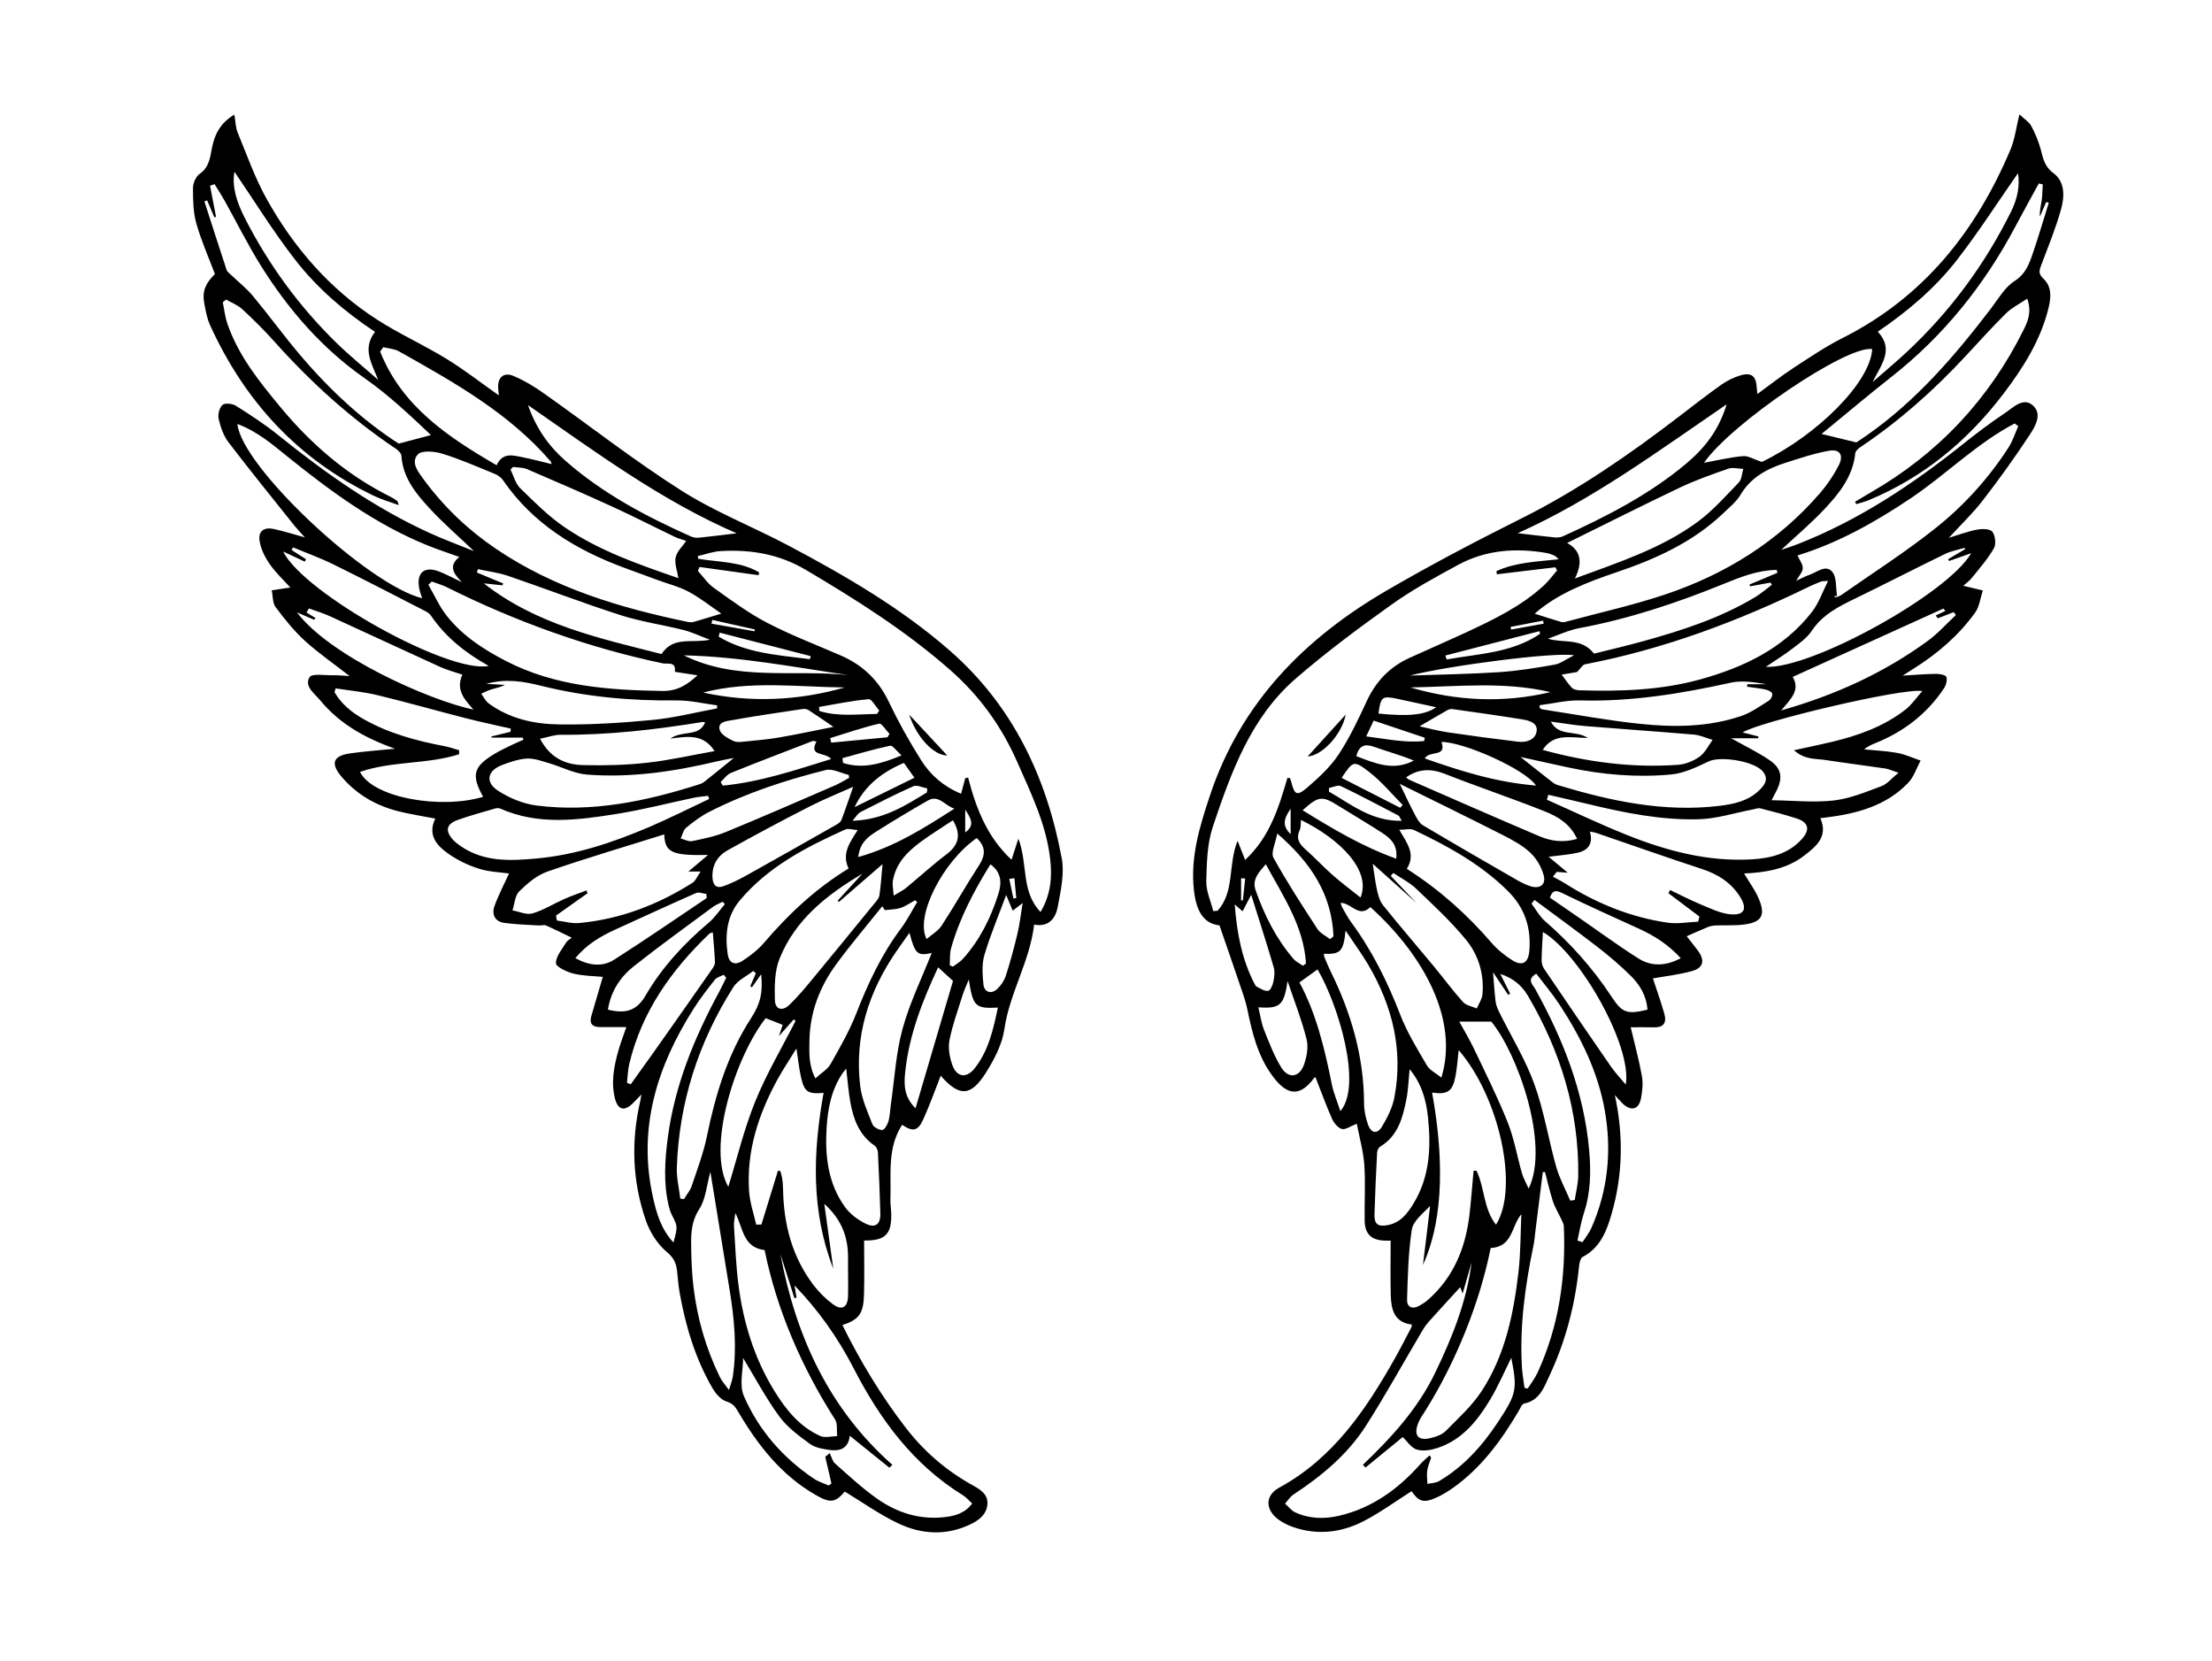 <?xml version="1.0" encoding="UTF-8"?><svg id="a" xmlns="http://www.w3.org/2000/svg" viewBox="0 0 800 600.7"><path d="M584.03,396.01c3.19,14.69,2.87,28.93-1.19,43.01-1.79,6.23-4.14,12.2-10.46,15.53-.8,.42-1.17,2.14-1.29,3.3-1.38,13.8-4.82,27.05-10.7,39.61-1.97,4.2-3.54,9-9.2,10.09-.79,.15-1.36,1.72-1.94,2.69-6.32,10.72-13.59,20.64-23.92,27.91-1.88,1.32-3.89,2.55-5.99,3.47-4.5,1.98-6.28,1.36-8.83-2.38-5.74,3.63-11.25,7.67-17.24,10.78-8.14,4.23-16.88,5.24-25.75,2.14-1.79-.63-3.57-1.53-5.1-2.64-4.84-3.51-4.99-8.71,.19-11.54,19.56-10.66,31.35-28.13,41.87-46.79,2.08-3.69,4-7.48,5.97-11.23,.11-.21,.09-.5,.17-.99-6.32-.72-7.5-5.39-7.63-10.55-.17-6.52-.04-13.05-.04-19.8-.07,0-1.21,.05-2.34,0-4.78-.26-6.99-2.45-7.07-7.31-.1-6.69,.34-13.41-.12-20.07-.35-4.99-1.77-9.91-2.72-14.88-2.42,.93-4.17,2.27-5.4,1.9-1.45-.44-2.88-2.17-3.55-3.68-2.17-4.9-3.99-9.95-5.97-14.99-.03,0-.34-.01-.44,.12-6.17,8.52-11.11,4.82-15.22-.76-5.23-7.1-7.25-15.47-9-23.94-.72-3.46-2-6.81-3.13-10.17-2.25-6.66-4.57-13.3-6.95-20.22-5.43-.59-8.32-4.6-9.23-12.64-1.36-12.01,2.05-23.08,5.76-34.24,11.14-33.6,34.24-56.93,64.02-74.25,15.98-9.3,32.39-17.89,48.93-26.16,20.25-10.14,38.7-22.91,56.59-36.61,5.11-3.91,10.17-7.88,15.42-11.6,2.06-1.46,4.45-2.64,6.87-3.36,4.04-1.21,5.74,.23,5.95,4.43,.03,.59,.11,1.18,.22,2.3,4.6-3.35,8.71-6.6,13.08-9.45,5.8-3.79,11.59-7.71,17.76-10.82,29.27-14.74,48.24-38.58,60.72-68.17,1.56-3.7,2.03-7.85,3.22-12.68,1.74,1.65,3.46,2.68,4.28,4.19,1.45,2.67,2.64,5.55,3.43,8.48,.88,3.27,1.33,6.17,4.59,8.57,4.29,3.17,4.02,8.62,2.72,13.22-1.95,6.89-4.69,13.56-7.22,20.28-.69,1.83-.91,2.96,.83,4.6,3.45,3.23,2.71,7.61,1.66,11.6-2.92,11.14-8.98,20.72-15.83,29.77-12.97,17.14-29,30.51-49.01,38.81-1.45,.6-3,.95-4.5,1.42l-.38-.87c1.83-1.09,3.65-2.21,5.49-3.27,24.45-14.03,42.93-33.7,55.47-58.93,1.57-3.15,2.98-6.54,1.29-11.24-2.78,1.88-5.54,3.22-7.61,5.26-5.03,4.96-9.77,10.23-14.59,15.42-11.5,12.41-24.07,23.58-38.14,33.01-.78,.52-1.76,1.4-1.84,2.19-.85,8.34-5.78,14.5-11.15,20.22-4.81,5.13-10.24,9.69-15.64,14.73,2.02-.69,3.95-1.27,5.83-2.01,22.04-8.61,41.47-21.51,59.85-36.18,4.92-3.93,9.95-7.76,15.19-11.24,3.02-2,6.67-5.96,10.2-2.74,3.5,3.2,.69,7.71-1.39,10.87-5.3,8.03-10.93,15.87-16.82,23.48-3.6,4.66-7.92,8.77-12.24,13.48,3.6-1.09,6.84-2.34,10.2-2.97,1.82-.34,4.72-.32,5.54,.76,1.07,1.39,1.42,4.5,.56,5.99-2.2,3.83-5.18,7.22-7.97,10.69-1.02,1.26-2.42,2.23-3.12,2.86,2.21,.53,4.64,1.11,7.08,1.7-.9,2.71-1.21,5.85-2.8,8.05-5.94,8.22-13.53,14.76-22.11,20.15-1.08,.67-2.14,1.36-4.07,2.59,4.67-.27,8.4-.59,12.13-.63,1.29-.01,3.47,.42,3.68,1.13,.36,1.2-.14,3.02-.91,4.16-6.12,9.14-14.46,15.58-24.62,19.69-1.41,.57-2.82,1.16-4.24,2.33,4,.4,8.05,.55,11.99,1.27,2.89,.53,5.64,1.82,8.45,2.77-1.46,2.71-2.43,5.89-4.48,8.04-7.98,8.34-18.5,11.13-29.52,12.52-.63,.08-1.26,.15-2.25,.26,2.9,6.64-1.48,10.17-5.76,13.49-6.48,5.02-14.24,6.17-21.82,6.53,1.87,3.22,4.29,6.36,5.63,9.92,1.98,5.23,.56,7.54-4.94,8.43-3.61,.59-7.36,.28-11.04,.44-.95,.04-1.94,.24-2.82,.6-2.89,1.19-5.74,2.48-7.59,3.3,.93,1.19,2.53,3.16,4.05,5.2,2.59,3.48,2.04,6.22-2.09,7.37-4.75,1.33-9.73,1.87-14.18,2.67,1.27,3.89,2.85,8.3,4.13,12.78,.87,3.05-.11,5.04-3.75,4.92-2.81-.09-5.62-.02-8.41-.02,1.42,6.04,3,11.8,4.05,17.66,.46,2.57,.16,5.39-.33,8-.76,4.1-3.59,4.83-6.63,1.92-.91-.87-1.72-1.85-2.82-3.06Zm-118.42-114.73l.96,.12c.15,.46,.33,.92,.45,1.39,1.11,4.61,2.06,5.2,5.73,2.03,4.14-3.58,8.33-7.41,11.32-11.91,4.02-6.06,7.16-12.75,10.23-19.37,3.29-7.11,8.25-12.33,15.32-15.57,6.77-3.1,13.61-6.04,20.36-9.17,10.15-4.72,20.26-9.54,28.57-17.28,1.69-1.58,3.06-3.5,4.58-5.26l-.63-1.13-21.14,2.54-.15-1.15c6.95-3.2,14.58-3.41,22.51-4.28-.79-.7-1.11-1.15-1.54-1.33-.94-.4-1.91-.78-2.91-.95-11.04-1.89-21.84-1.14-31.82,4.25-8.24,4.46-16.54,8.97-24.15,14.4-11.91,8.49-23.7,17.25-34.74,26.83-16.26,14.1-23.31,33.86-29.92,53.49-2.07,6.16-2.2,13.11-2.37,19.72-.09,3.58,1.62,7.21,2.52,10.81,.51-.04,1.03-.07,1.54-.11,6.31-6.88,3.71-16.62,7.26-25.3,1.05,2.65,1.79,4.54,2.73,6.91,8.94-8.3,12.15-18.97,15.3-29.67Zm62.48,184.2c-3.12,3.42-6.24,6.78-9.3,10.19-1.42,1.58-2.95,3.13-4.03,4.93-6.97,11.68-13.49,23.66-20.83,35.1-6.61,10.3-15.96,18.05-26.15,24.76-1.2,.79-2.03,2.16-3.03,3.25,1.19,1.07,2.22,2.49,3.61,3.14,5.07,2.38,10.52,2.51,15.84,1.29,11.95-2.75,21.42-9.61,29.45-18.65,1.01-1.14,2.21-2.12,3.36-3.21,.44,.63,.59,.76,.57,.83-.48,1.59-1.18,3.14-1.42,4.75-.22,1.55,.04,3.17,.09,4.75,1.42-.33,3.04-.32,4.23-1.03,8.93-5.28,15.65-12.83,21.31-21.39,6.73-10.19,7.01-11.76,4.79-23.2-2.4,4.8-4.71,10.25-7.74,15.28-4.56,7.57-10.08,14.41-18.91,17.32-2.36,.78-5.27,1.29-7.52,.6-2.04-.63-3.53-3.06-5.09-4.53-4.2,3.44-8.85,7.24-13.49,11.04l-.91-1.02c10.28-9.81,19.79-20.18,26.06-33.13,6.17-12.75,11.44-25.78,13.23-39.99-1.04,3.6-2.07,7.21-3.22,11.19-.38-.99-.64-1.64-.89-2.29Zm26.95-243.58c2.99,.95,6.32,2.07,9.69,3.04,.67,.19,1.52-.08,2.26-.28,11.87-3.21,23.92-5.87,35.55-9.79,21.66-7.31,40.62-19.12,55.7-36.56,2.65-3.07,4.99-6.54,6.82-10.16,1.81-3.58,.3-5.84-3.56-5.16-5.37,.95-10.61,2.72-15.82,4.39-6.58,2.11-12.43,5.21-16.19,11.53-1.54,2.58-4.08,4.6-6.3,6.73-10.94,10.44-24.37,16.49-38.42,21.25-10.86,3.68-21.45,7.73-29.7,15Zm-22.12,201.48l1.06-.04c3.02,6.14,2.46,13.71,7.07,19.53,8.41-13.37,1.23-46.08-13.5-63.14-.37,3.13-.56,6.3-1.14,9.39-1.04,5.58-2.87,6.77-8.48,5.98,6.34,34.93,.83,53.16-3.3,62.32l2.59-21.31c-2.73,2.79-6.15,5.46-6.63,8.58-1.28,8.33-1.44,16.84-1.71,25.3-.08,2.57,1.79,3.61,4.28,2.27,1.12-.6,2.22-1.3,3.18-2.13,9.42-8.22,13.74-18.97,15.14-31.09,.6-5.2,.97-10.43,1.45-15.64Zm31.88-179.44c1.07,1.41,2.23,3.23,3.69,4.77,.59,.62,1.81,.88,2.76,.91,14.69,.45,29.39,0,43.61-3.93,15.69-4.34,30.21-11.17,40.52-24.49,2.37-3.07,3.67-6.97,5.78-11.13-1.72,.12-2.13,.06-2.46,.19-1.43,.57-2.87,1.13-4.25,1.8-25.93,12.66-52.77,22.69-81.2,28.16-.93,.18-1.63,1.54-2.88,2.79-1.66,.28-4.12,.69-5.56,.93Zm61.31,23.03c4.92,2.77,9.65,5.03,13.93,7.95,4.33,2.94,4.81,6.41,2.42,11.1-.38,.74-.77,1.47-1.75,3.35,8.09,.11,15.43,.91,22.57,.08,5.86-.68,11.57-3.09,17.19-5.17,2.04-.76,3.6-2.78,6.13-4.84-2.4-.79-3.55-1.36-4.76-1.54-7.23-1.07-14.48-1.98-21.71-3.08-3.51-.53-7.37-.01-11.31-3.53,5.15-1.13,9.33-1.98,13.48-2.96,9.7-2.31,19.01-5.59,26.95-11.82,2.15-1.69,3.74-4.1,5.98-6.62-7.1-1.23-59.14,11.14-64.99,14.97,1.92,.49,3.84,.97,5.75,1.46-.04,.22-.09,.43-.13,.65h-9.76Zm-22.73,56.02c.22-.38,.44-.76,.66-1.14,3.6,1.72,7.14,3.58,10.81,5.1,3.51,1.45,7.09,3.26,10.77,3.65,5.25,.55,6.48-1.93,3.64-6.4-3.24-5.09-7.99-8.08-13.73-9.96-12.78-4.19-25.46-8.68-38.18-13.03-.65-.22-1.34-.3-2.34-.51,1.29,4.59-.79,6.88-4.59,7.7-3.13,.68-6.37,.89-10.35,1.41,2.53,2.11,4.66,3.88,6.94,5.78-1.47-.11-2.74-.21-4.01-.31-.46,.58-.92,1.17-1.37,1.75,1.45,.79,2.94,1.51,4.33,2.39,11.42,7.25,23.74,12.27,37.14,14.23,3.59,.52,7.36-.2,11.05-.36l.48-1.84c-3.74-2.82-7.49-5.65-11.23-8.47Zm61.01-107.53l-1.06,.18c.19,.14,.43,.44,.56,.39,.72-.25,1.48-.47,2.09-.9,11.45-8.02,23.28-15.56,34.18-24.26,10.24-8.17,19.1-17.96,26.26-29.07,1.51-2.34,2.35-5.11,3.5-7.68l-1.29-.99c-13.77,7.22-24.76,18.44-37.57,27.04-12.91,8.67-26.36,16.2-40.97,20.69,.78,1.75,1.97,3.21,1.91,4.61-.06,1.4-1.38,2.74-2.4,4.56,1.87-.86,3.2-1.62,4.63-2.09,2.8-.92,6.04-3.98,8.43-1.16,1.67,1.97,1.23,5.72,1.73,8.68Zm74.4-148.78l-1.43-.34c-2.87,5.26-5.78,10.5-8.59,15.79-11.19,21.04-25.79,39.24-44.57,54.04-8.5,6.69-16.77,13.68-25.41,20.75,4.6,1.12,8.17,1.98,12.59,3.06,.76-.51,2.48-1.63,4.15-2.81,17.67-12.46,31.56-28.61,44.55-45.64,2.65-3.47,4.98-7.64,8.48-9.88,4.09-2.61,5.34-6.27,6.67-10.15,2.06-6.01,3.84-12.11,5.74-18.17l-.95-.29-2.26,5.3c-.17-2.13,.37-3.96,.64-5.84,.27-1.92,.27-3.87,.39-5.81Zm-199.67,384.62c-3.9,19.57-12.48,40.95-23.41,58.49-1.02,1.63-2.2,3.22-2.87,5-1.62,4.32,.11,6.33,4.55,5.24,1.94-.48,4.15-1.22,5.49-2.58,4.56-4.61,9.5-9.09,13.01-14.46,8.46-12.95,11.52-27.85,13.28-42.96,.81-6.94,.73-13.97,1.05-20.97-3.75,4.49-3.06,11.8-11.11,12.24Zm20.84-163.89c-.17,.59-.34,1.18-.51,1.77,9.59,4.26,19.07,8.8,28.8,12.7,14.52,5.82,29.5,9.8,45.36,8.87,6.8-.4,13.3-2.02,18.08-7.36,3.1-3.46,2.35-6.08-2.04-7.47-4.28-1.35-8.62-2.51-12.97-3.6-.87-.22-1.91,.24-2.87,.42-6.51,1.23-13,3.35-19.54,3.52-13.53,.35-26.81-2.34-39.94-5.51-4.78-1.16-9.59-2.24-14.38-3.35Zm-10.06-13.68c4.24,3.36,7.9,6.28,11.6,9.16,.59,.46,1.3,.83,2.01,1.04,19.02,5.74,38.27,9.88,58.31,7.48,5.22-.63,10.46-1.74,14.44-5.64,1.87-1.83,3.53-3.9,1.37-6.7-2.94-3.81-15.37-5.8-19.69-3.73-4.32,2.07-8.95,4.3-13.6,4.73-12.44,1.14-24.86,.08-37.11-2.54-5.7-1.22-11.4-2.5-17.32-3.8Zm19.68-64.54c16-5.92,31.34-10.87,44.39-20.48,5.5-4.05,10.13-9.31,14.91-14.27,1.07-1.11,1.09-3.23,1.6-4.88-1.82-.06-3.81-.64-5.42-.08-5.92,2.06-11.86,4.16-17.51,6.84-13.71,6.51-27.25,13.36-40.78,20.03,4.81,2.58,5.81,6.82,2.81,12.85Zm67.62-42.15c19.74-9.51,39.19-28.59,39.91-40.81-9.2-1.46-50.97,26.86-60.83,41.12,4.55-.83,9.27-1.96,14.05-2.41,1.88-.18,3.91,1.14,6.86,2.1Zm-128.41,147.14c11.77,7.49,21.74,16.44,30.61,26.71,2.14,2.48,4.81,4.65,7.6,6.39,3.58,2.24,5.73,.86,6.1-3.35,.74-8.41-1.67-15.68-7.72-21.69-9.8-9.74-21.7-16.26-34.01-22.1-1.3-.62-3.14-.08-5.3-.08,2.86,4.92,6.04,8.86,2.72,14.12Zm-29.97,30.72c.04,.37-.01,.77,.12,1.09,.74,1.78,1.46,3.57,2.31,5.29,7.42,15.06,12.03,30.8,12.08,47.74,0,2.52,.57,5.13,1.39,7.52,1.14,3.34,3.37,3.75,5.16,.75,1.94-3.25,3.74-6.86,4.43-10.53,3.23-17.06-.71-32.88-9.33-47.66-2.38-4.08-5.22-7.9-8.34-12.59-.75,7.58-1.87,8.63-7.82,8.39Zm67.37,14.41l-.75,.43c-1.83-2.74-3.66-5.47-5.46-8.17,.3,3.61,.5,7.17,.94,10.71,.17,1.33,.77,2.65,1.37,3.87,4.24,8.59,9.35,16.86,12.6,25.81,3.52,9.69,5.13,20.07,7.95,30.03,1.19,4.2,3.35,8.12,5.06,12.17l1.63-.21c.44-2.94,1.23-5.87,1.26-8.81,.3-23.46-6.42-44.99-18.22-65.09q-3.38-5.76-9.98-7.86c1.21,2.4,2.39,4.76,3.58,7.12Zm-24.9,30.35c6.3-20.37-5.82-43.72-25.69-61.66-4.17,4.15-6.9-1.61-10.75-1.49,.22,.62,.35,1.21,.63,1.71,1.02,1.78,1.97,3.62,3.18,5.26,7.6,10.29,13.17,21.59,17.78,33.51,2.47,6.38,6.13,12.33,9.61,18.26,1.05,1.78,3.32,2.85,5.24,4.41Zm189.4-191.06l-.16-.5c-2.39,.73-4.92,1.16-7.13,2.24-10.85,5.28-21.57,10.81-32.42,16.08-6.02,2.92-11.84,5.83-15.75,11.72-1.72,2.59-4.53,4.53-7.07,6.48-2.98,2.29-6.21,4.27-9.52,6.51,16.27,.9,65.81-26.37,74.27-41.09-2.98,1.05-5.51,1.94-8.03,2.83-.1-.23-.19-.45-.29-.68l6.1-3.59Zm-153.88,56.43l.04,1c.34,.17,.65,.44,1.01,.49,11.78,1.8,23.51,4.01,35.35,5.24,12.29,1.28,24.69,1.19,36.59-2.87,3.55-1.21,6.74-3.55,9.98-5.56,.69-.43,1.37-1.84,1.15-2.52-.21-.68-1.49-1.26-2.4-1.46-2.2-.48-4.46-.7-6.7-1.03,.04-.3,.08-.59,.12-.89h6.94c-4.3-.71-8.76-1.48-12.85-.58-17.97,3.97-35.99,6.94-54.5,6.43-4.89-.13-9.83,1.12-14.74,1.74Zm-60.33,57.34c.62,3.94,.92,6.86,1.58,9.69,.43,1.85,1,3.88,2.15,5.31,6.04,7.49,12.32,14.78,18.45,22.19,3.52,4.25,6.78,8.71,10.47,12.8,1.13,1.25,3.28,1.57,4.97,2.31,.71-1.69,1.89-3.34,2.05-5.09,.66-7.35-1.44-14.28-5.99-19.81-5.42-6.58-11.75-12.46-17.94-18.36-2.41-2.3-5.53-3.85-8.32-5.74-.3,.36-.6,.73-.89,1.09,3.31,3.49,6.62,6.98,9.25,9.74-4.57-4.1-9.89-8.86-15.78-14.14Zm146.37-105.24l-.31-1.04c-6.75,.07-12.95,2.53-19.06,5.02-17.01,6.93-34.34,12.68-52.45,16.07-3.84,.72-7.47,2.5-11.2,3.79,5.77,1.75,12.01-.51,16.68,5.39,5.49-1.38,11.6-2.79,17.64-4.46,14.11-3.91,28.03-8.37,40.67-16,2.11-1.27,3.99-2.93,5.98-4.41l-.46-.82c-2.47,.45-4.95,.9-7.42,1.35l-.17-.65c3.36-1.41,6.72-2.82,10.09-4.24Zm-84.09,216.68c-.26,.02-.53,.05-.79,.07-.87,6.97-1.75,13.94-2.62,20.9-.24,1.91-.38,3.84-.77,5.72-3.01,14.51-5.03,29.12-4.15,43.99,.15,2.48,.62,4.93,.94,7.4l1.15,.23c1.19-1.9,2.61-3.7,3.54-5.72,7.75-16.81,10.31-34.59,9.52-52.94-.05-1.06-.71-2.11-1.18-3.12-.9-1.96-2.09-3.82-2.75-5.85-1.13-3.51-1.94-7.12-2.88-10.68Zm65.71-277.6c-24.99,17.06-48.46,34.47-75.56,46.6,4.83,.56,9.11,1.11,13.41,1.53,.96,.09,2.07-.01,2.94-.41,15.7-7.13,31.01-14.96,44.34-26.08,6.58-5.49,11.95-11.97,14.87-21.65Zm52.76-8.04c4.59-4.03,8.65-7.39,12.49-10.98,15.65-14.65,28.2-31.62,37.69-50.84,2.23-4.51,3.16-9.29,2.42-13.72-7.17,10.27-14.11,21.08-21.93,31.2-7.97,10.31-17.92,18.73-28.77,26.11,6.01,6.48,1.27,11.87-1.9,18.23Zm-167.41,248.47c-.42,3.99-.51,7.58-1.21,11.05-1.33,6.6-3.03,13.09-9.44,16.94-.61,.36-1.08,1.41-1.12,2.17-.39,7.44-.74,14.88-.95,22.33-.1,3.55,1.25,4.56,4.8,3.89,4.62-.87,7.19-4.28,9.4-7.95,5.81-9.62,6.28-20.2,5.16-30.96-.64-6.16-2.22-12.11-6.64-17.47Zm138.53-141.86c2.89,4.8-.8,8.12-4.17,12.12,19.64-5.57,37.19-13.61,53.02-25.14,3.7-2.7,6.8-6.22,10.18-9.36l-.8-1.05c-1.91,.74-3.82,1.48-5.73,2.23l-.77-1.01c1.16-.55,2.33-1.1,3.49-1.64l-.71-.87c-18.03,8.18-36.06,16.36-54.52,24.73Zm-90.41,26.39c16.04,4.41,32.31,6.58,48.93,5.4,2.68-.19,5.59-1.38,7.8-2.95,2-1.42,3.17-3.99,4.71-6.06-2.24-.66-4.45-1.72-6.73-1.92-13.03-1.12-26.08-1.99-39.11-3.06-4.11-.34-8.19-1.05-12.67-1.64,2.96,5.61,8.91,2.93,13.4,5.92-6.32-.06-12.33-1.87-16.33,4.31Zm12.57,177.44l1.83,.56c1.08-1.69,2.39-3.27,3.19-5.08,6.04-13.66,7.43-28,4.86-42.54-2.47-13.94-8.65-26.51-16.38-38.29-2.56-3.9-5.6-7.48-8.39-11.16-3.64,2.12-1.26,3.98-.44,5.45,10.13,18.21,17.64,37.28,19.55,58.24,.7,7.72,.6,15.34-1.88,22.83-1.07,3.23-1.58,6.64-2.34,9.97Zm-64.29-165.19c1.94,3.98,3.63,7.65,5.52,11.23,.74,1.41,1.65,3.04,2.93,3.81,11.14,6.63,22.37,13.1,33.6,19.56,1.66,.96,3.39,1.87,5.21,2.45,3.44,1.09,5.74-.55,4.81-3.98-.82-3.01-2.65-6.13-4.93-8.24-2.87-2.66-6.51-4.59-10.04-6.38-12.23-6.21-24.56-12.23-37.09-18.43Zm21.56,86.02c1.74,3.2,3.73,6.49,5.37,9.94,4.17,8.78,8.55,17.5,12.14,26.52,2.35,5.91,3.41,12.33,5.18,18.48,.49,1.7,1.43,3.27,2.39,5.42,7.72-15.84-3.98-48.81-13.51-60.37h-11.58Zm42.61-66.08c-2.57-5.57-7.14-8.15-11.84-10.02-11.91-4.73-24.07-8.81-35.99-13.5-5.04-1.98-9.52-1.89-14.02,1.25,.37,.3,.71,.71,1.14,.89,15.64,6.82,31.26,13.7,46.96,20.37,4.14,1.76,8.57,2.5,13.74,1Zm17.59,88.84c2.37-14.03-16.63-47.34-29.96-55.17-.17,3.24-.43,6.66-.48,10.08-.02,1.05,.28,2.29,.86,3.15,7.99,11.8,16.02,23.58,24.13,35.3,1.62,2.35,3.63,4.43,5.45,6.63Zm-32.99-66.76c-.37,.44-.74,.87-1.11,1.31,1.6,2.12,2.88,4.59,4.84,6.29,9.27,8.06,17.37,17.11,24.12,27.38,3.87,5.89,5.58,6.48,13,4.68-.35-4.84-2.65-8.85-5.94-12.12-3.81-3.78-7.94-7.3-12.19-10.59-7.47-5.78-15.14-11.31-22.72-16.95Zm-70.23,76.37c8.15-9.47-.92-38.83-8.25-51.26-2.09,1.51-4.25,3.06-6.55,4.72,5.96,10.95,9.13,23.84,11.73,36.93,.6,2.99,1.85,5.85,3.07,9.6Zm123.11-55.31c-4.66-5.09-9.71-8.2-15.22-10.71-9.31-4.23-18.63-8.45-27.82-12.92-2.43-1.18-3.44-.7-4.28,1.74,3.54,2.44,7.02,4.82,10.49,7.22,7.17,4.95,14.2,10.15,21.57,14.79,4.56,2.87,9.63,2.83,15.26-.11Zm-152.77,17.74c.72,2.98,1.06,5.69,2.04,8.14,1.83,4.61,3.63,9.32,6.18,13.54,2.56,4.25,6.57,3.8,8.27-.88,1.04-2.88,1.67-6.46,.94-9.33-1.81-7.11-4.52-13.99-6.86-20.96-1.3,8.72-2.65,10.09-10.56,9.5Zm25.91-24.64l1.26-.98c-.59-15.15-8.12-26.66-20.34-37.21-.65,3.62-2.37,6.94-1.37,8.75,4.87,8.82,10.39,17.29,15.89,25.75,1.02,1.56,3.02,2.48,4.56,3.7Zm32.4-76.96c3.16,.69,6.6,1.64,10.1,2.16,8.48,1.26,16.98,2.39,25.49,3.41,3.01,.36,6.25-.62,6.74-3.75,.49-3.12-2.8-3.94-5.3-4.34-8.33-1.35-16.69-2.51-25.05-3.7-.59-.08-1.32,.04-1.83,.33-3.36,1.9-6.68,3.87-10.15,5.89Zm-55.62,49.86c-2.39,2.87-5.1,5.41-3.66,9.49,3.18,9.01,7.4,17.47,13.68,24.76,.89,1.04,2.27,1.66,3.42,2.48l1.1-.82c-.81-13.49-8.3-24.39-14.54-35.9Zm-11.24,14.56c.81,10.56,2.64,19.87,7.09,28.56,.23,.45,.51,1.01,.92,1.21,1.33,.64,2.79,1.65,4.07,1.49,.77-.09,1.64-2.02,1.89-3.25,.35-1.72,.61-3.68,.13-5.31-2.5-8.52-5.24-16.96-8.13-26.19-1.29,2.46-2.14,4.09-3.12,5.97-.86-.75-1.48-1.29-2.84-2.48Zm108.98-42.99c-4-5.99-26.29-15.83-34.2-15.77,1.96,5.73-4.29,2.9-6.06,5.96,12.99,4.55,25.74,8.63,40.26,9.81Zm-63.47,40.48c3.96-9.83-7.42-21.09-21.53-28.04-.15,1.27,0,2.66-.51,3.76-1.4,3.06-.05,4.95,2.15,6.9,3.36,2.97,6.42,6.29,9.78,9.25,3.12,2.75,6.48,5.24,10.1,8.14Zm12.9-14.02c.6-5.02-2.02-7.33-4.89-9.22-5.24-3.44-10.68-6.58-16-9.91-5.93-3.71-7.17-3.6-12.96,1.6,10.72,6.61,21.41,13.03,33.85,17.52Zm5.15-61.94c16.74,4.92,33.62,5.72,50.64,1.69-16.76-3.93-33.71-1.99-50.64-1.69Zm-.22-4.3c10.97-.39,21.59-.52,32.17-1.22,6.76-.44,13.49-1.55,20.17-2.72,2.14-.37,4.07-1.91,7.04-3.38-6.84-1.28-45.21,3.7-59.38,7.32Zm-2.93,52.52c-.7-1.12-.87-1.72-1.24-1.92-6.89-3.6-13.77-7.26-20.78-10.62-1.07-.51-2.83,.4-4.27,.66l-.04,1.33c8.05,4.58,15.4,10.79,26.33,10.55Zm-21.65-15.47c7.21,3.68,14.15,7.22,21.09,10.76l.91-1.01c-4.01-4.02-7.66-8.49-12.12-11.93-5.58-4.32-5.87-3.96-9.83,1.9-.06,.09-.05,.24-.05,.28Zm5.2-7.91c6.78,2.59,13.45,5.52,20.81,1.6-4.74-1.98-9.64-3.28-14.4-4.98-3.4-1.21-5.39-.43-6.41,3.38Zm32.25-36.38l.43,1.42c11.54-2.09,23.59-2.33,33.8-9.28l-.25-.95c-11.33,2.93-22.65,5.87-33.98,8.8Zm-24.22,20.98c10.78,1.11,16.99,.53,20.86-2.29-5.02-1.09-9.53-2.07-14.05-3.04-5.45-1.17-6.02-.74-6.81,5.34Zm-4.44,8.25c7.46,.96,14.14,2.4,20.97,1.7,.07-.4,.14-.8,.22-1.21-6.09-2.04-12.17-4.08-18.47-6.19-.92,1.92-1.62,3.38-2.72,5.7Zm-27.32,26.15c-2.87,4.15-2.81,6.42,0,9.24v-9.24Zm91.51-66.9l-.22-1.1c-3.92,.76-7.84,1.52-11.76,2.27l.2,.97c3.93-.72,7.86-1.43,11.78-2.15Zm-109.43,100.02l.63,.11,.85-7.98c-.49-.03-.99-.05-1.48-.08v7.95Z"/><path d="M305.55,539.37c-3.47,3.95-5.16,4.32-10.49,1.27-12.58-7.2-21.11-18.22-28.28-30.45-.99-1.69-1.9-2.74-4.05-3.4-2.02-.62-3.92-2.87-5.08-4.86-6.25-10.79-9.76-22.57-11.9-34.78-.44-2.52-.6-5.1-.89-7.64-.32-2.8-1.23-4.73-3.75-6.84-3.35-2.8-6.06-7.09-7.51-11.27-4.91-14.13-5.44-28.66-2.03-43.29,.11-.49,.17-.99,.4-2.34-1.39,1.44-2.25,2.39-3.17,3.27-3,2.89-5.28,2.33-6.34-1.64-1.58-5.94-.42-11.74,1.18-17.47,.75-2.67,1.77-5.27,2.88-8.52-3.49,0-6.53,.02-9.57,0-2.62-.02-3.88-1.21-3.11-3.92,1.36-4.75,2.77-9.48,4.17-14.24-3.13-.31-6.98-.3-10.61-1.19-2.4-.59-6.32-2.44-6.34-3.76-.03-2.47,2.2-5.02,3.67-7.43,.5-.82,1.52-1.34,2.05-1.78-3.08-1.49-6.16-3.05-9.32-4.43-.73-.32-1.74,.06-2.61,0-4.18-.27-8.38-.36-12.51-.94-3.35-.47-4.58-3.07-3.52-6.03,1.43-4.01,3.46-7.82,5.28-11.82-3.22-.47-7.23-.57-10.91-1.74-3.84-1.22-7.65-3.04-10.95-5.35-4.23-2.95-7.71-6.75-4.82-12.77-4.75-.93-9.19-1.58-13.52-2.69-8.04-2.05-15-6.1-20.4-12.48-4.05-4.79-3.06-7.51,3.12-8.41,5.04-.73,10.13-1.07,16.25-1.68-11.12-3.93-20.19-9.16-27.08-17.52-2.02-2.45-5.87-5.05-3.83-8.35,.9-1.45,5.57-.63,8.53-.7,1.92-.04,3.84,.18,5.95,.29-5.54-4.32-11.18-8.21-16.2-12.77-3.95-3.6-7.36-7.87-10.57-12.17-1.13-1.52-.96-4.01-1.39-6.06,2.16-.33,4.31-.66,6.47-.98,.35-.05,.72,0,.29,0-2.31-2.56-5.27-5.3-7.51-8.53-1.75-2.52-3.28-5.57-3.68-8.55-.46-3.44,1.73-4.88,5.19-4.12,3.36,.73,6.65,1.78,11.23,3.04-1.73-1.93-2.81-3.02-3.76-4.21-8-10.03-16.1-20-23.88-30.2-1.8-2.36-2.86-5.48-3.55-8.42-.37-1.57,.25-4.06,1.38-5.07,.88-.79,3.6-.5,4.87,.31,5.21,3.28,10.4,6.66,15.19,10.52,17.17,13.83,35.07,26.51,55.25,35.65,4.99,2.26,10.15,4.15,15.65,6.38-5.68-5.42-11.18-10.16-16.07-15.47-4.95-5.37-9.67-11.08-10.17-18.99-.06-.9-1.13-1.97-2-2.55-16.34-10.96-30.78-24.04-43.88-38.69-3.68-4.12-7.62-8.03-11.68-11.78-1.63-1.51-3.89-2.35-5.87-3.49l-1.17,1c.53,2.56,.8,5.21,1.64,7.67,3.99,11.68,11.63,21.1,19.35,30.41,11.13,13.41,24.13,24.56,39.85,32.34,.8,.4,1.54,.93,2.27,1.44,.15,.11,.16,.42,.52,1.48-3.32-1.22-6.23-2.04-8.92-3.33-27.48-13.17-46.81-34.24-59.33-61.78-1.15-2.53-1.63-5.4-2.13-8.16-.73-4.03,.51-7.01,3.9-10.28-2.28-6.08-4.97-12.08-6.73-18.34-1.15-4.08-1.21-8.55-1.2-12.84,0-1.73,1.05-4.1,2.41-5.05,3.5-2.43,3.75-5.93,4.47-9.51,.95-4.73,2.98-8.91,8.08-11.92,.44,2.56,.43,4.63,1.16,6.4,3.32,8.04,6.21,16.34,10.42,23.91,9.88,17.78,23,32.91,40.25,43.96,7.98,5.11,16.72,9.04,24.82,14,6.44,3.94,12.43,8.63,19.02,13.27-.12-1.14-.23-1.92-.27-2.7-.2-3.8,2.01-5.83,5.54-4.35,3.85,1.61,7.52,3.84,10.94,6.26,16.58,11.71,32.6,24.28,49.71,35.15,12.3,7.81,26.11,13.2,39.03,20.05,20.47,10.86,40.47,22.47,58.05,37.8,22.91,19.99,35.1,45.87,40.56,75.16,1.04,5.56-.36,11.74-1.43,17.49-.75,4.03-3.07,7.51-8.56,6.5-1.52,13.31-8.86,24.68-10.75,37.79-.79,5.49-3.67,10.98-6.7,15.79-5.46,8.67-9.64,8.7-16.33,1.07-2.12,5.35-4.02,10.76-6.39,15.95-1.88,4.1-3.77,4.38-7.56,1.79-5.5,8.46-3.91,18-4.24,27.23-.05,1.28,.18,2.57,.25,3.85,.46,8.42-1.87,10.85-9.76,10.77,0,6.52,.14,13.05-.04,19.56-.18,6.88-1.87,9.11-7.82,11,6.46,13.07,13.93,25.44,22.79,36.98,6.68,8.7,14.79,15.7,24.38,21,2.66,1.47,5.39,3.12,5.29,6.52-.11,3.73-2.8,5.93-5.93,7.46-8.84,4.32-17.88,3.8-26.43-.28-6.66-3.17-12.76-7.53-19.2-11.43Zm-52.55-334.34c-.2,.47-.4,.94-.61,1.4,1.89,2.06,3.5,4.53,5.73,6.12,6.26,4.45,12.49,9.1,19.27,12.63,8.63,4.49,17.79,7.98,26.73,11.87,7.86,3.42,13.57,8.86,17.32,16.72,3.47,7.28,7.43,14.38,11.74,21.2,3.35,5.31,8.07,9.45,14.41,12.05,.58-2.18,1.05-3.91,1.51-5.63l1.03-.2c2.87,11.01,6.8,21.43,15.71,29.7l2.47-7.61c3.51,9.13,.85,19.05,8.02,26.5,3.73-6.33,4.22-12.6,3.49-19.08-1.41-12.61-6.94-23.83-11.95-35.21-5.62-12.77-13.5-23.76-24.06-33.07-16.12-14.21-34.1-25.55-52.5-36.42-9.63-5.69-19.87-7.35-30.7-6.72-2.77,.16-5.49,1.17-8.23,1.8l.12,.98c7.46,1.26,15.34,.93,22.06,4.93l-.2,1.01c-7.11-.99-14.23-1.98-21.34-2.97Zm29.27,248.6c5.56,29.56,17.5,55.76,40.48,76.09l-1.1,1.01c-4.68-3.77-9.36-7.54-14.32-11.54-.51,4.65-3.59,5.62-7.23,5.14-2.48-.33-5.28-.81-7.21-2.22-4-2.93-8.21-6.02-11.08-9.96-4.87-6.67-8.78-14.06-13.05-21.07,0,4.32-1.47,9.72,.27,13.73,5.35,12.35,14.09,22.34,25.34,29.92,1.6,1.08,3.56,1.65,5.35,2.45,.33-.25,.65-.5,.98-.75-.74-3.2-1.49-6.4-2.23-9.61l1.6-1.37c.64,1.29,.97,2.93,1.97,3.81,4.99,4.41,9.9,9,15.34,12.8,7.11,4.97,15.17,7.52,24.02,6.58,3.85-.41,7.51-1.35,10.2-4.95-1.21-1.1-2.13-2.23-3.29-2.95-18.04-11.12-30.11-27.53-39.55-45.9-5.77-11.22-12.91-21.2-21.41-30.01,.21,1.28,.47,2.84,.73,4.41l-.77,.19c-1.67-5.27-3.35-10.53-5.02-15.8Zm-21.42-231.75c-3.4-2.33-7.3-5.46-11.62-7.81-3.56-1.93-7.63-2.93-11.48-4.35-3.97-1.46-7.94-2.91-11.91-4.38-17.58-6.5-33.07-15.88-43.93-31.71-.68-.99-1.86-1.82-2.99-2.28-6.29-2.56-12.53-5.32-19.01-7.31-2.77-.85-7.39-1.26-8.81,.3-2.69,2.93,.25,6.47,2.28,9.23,7.23,9.81,15.95,18.1,26.06,24.93,21.03,14.22,44.77,21.31,69.28,26.39,.73,.15,1.56,.17,2.27-.03,3.4-.97,6.78-2.03,9.87-2.97Zm20.49,201.45c.3,.06,.59,.11,.89,.17,.22,.86,.52,1.72,.65,2.59,.18,1.27,.3,2.56,.32,3.84,.2,12.65,3.21,24.46,10.95,34.68,1.99,2.63,4.43,5.07,7.09,7.02,3.23,2.37,5.34,1.16,5.46-2.88,.13-4.63-.05-9.27,0-13.9,.06-7.47-2.31-13.9-8.58-19.52,1.14,8.23,2.2,15.84,3.25,23.44-8.1-20.82-7.38-42.11-3.51-63.57-5.8,.49-6.98-.29-8.23-5.99-.67-3.03-.98-6.14-1.59-10.08-2.64,4.3-4.93,7.7-6.89,11.29-6.88,12.62-11.26,25.95-10.22,40.52,.29,4.01,1.67,7.93,2.56,11.9,.63-.01,1.26-.02,1.89-.03,2-6.5,3.99-13,5.99-19.5Zm-37.27-180.39c.5-3.92-2.64-2.7-4.27-3.04-27.28-5.74-53.25-15.13-78.17-27.54-1.74-.87-3.65-1.39-5.48-2.07l-1.21,1.18c2.2,3.78,3.98,7.9,6.68,11.28,5.69,7.16,13.22,12.07,21.31,16.25,17.81,9.2,37.01,10.53,56.55,10.86,5.48,.09,9.03-2.2,12.77-5.66-2.84-.44-5.37-.82-8.18-1.26Zm-69.34,45.21c-4.34-7.83-3.56-10.86,3.89-15.41,1.97-1.2,4.07-2.18,6.14-3.2,1.49-.73,3.03-1.36,4.54-2.04l-.23-.78h-11.29l-.07-.41c2.3-.56,4.6-1.11,6.9-1.67l.16-1.15c-5.4-1.24-10.83-2.37-16.2-3.75-10.68-2.73-21.29-5.76-32-8.35-4.96-1.2-10.11-1.67-15.17-2.47l-.42,1.39c2.48,4.26,6.2,7.28,10.46,9.7,9.16,5.21,19.17,7.89,29.43,9.83,1.76,.33,3.46,.97,5.2,1.47l-.05,1.44c-11.55,3.7-24.2,2.36-35.82,6.38,4.69,9.43,29.24,13.6,44.54,9.01Zm26.36,42.95l.31,1.77c2.69,.33,5.43,1.16,8.07,.91,14.86-1.39,28.44-6.6,40.99-14.55,1.12-.71,1.69-2.3,2.93-4.07h-4.43c2.08-1.75,4.25-3.57,7.13-6-13.27,.31-15.64-1.03-15.85-7.43-13.96,4.38-28.21,8.57-42.23,13.43-3.81,1.32-7.27,4.27-10.22,7.16-1.56,1.53-1.68,4.55-2.44,6.89,2.42,.43,5.1,1.71,7.22,1.09,3.98-1.15,7.61-3.48,11.45-5.18,2.64-1.17,5.38-2.09,8.08-3.13l.4,1.01c-3.81,2.7-7.61,5.39-11.42,8.09ZM85.86,153.33c1.54,15.5,47.06,58.08,66.8,63-.38-1.28-.84-2.47-1.07-3.71-1-5.43,1.82-7.94,6.97-6.05,2.65,.97,5.14,2.39,8.5,3.98-3.19-3.24-4.88-6-.93-9.15-4.15-1.5-7.8-2.68-11.34-4.11-18.81-7.58-34.94-19.41-50.59-32-5.56-4.47-10.99-9.22-18.33-11.97Zm70.01,4c-7.33-6.91-15.11-14.36-24.14-20.67-15.19-10.61-27.32-24.58-37.2-40.29-4.84-7.7-8.89-15.91-13.33-23.86-1.13-2.02-2.4-3.95-3.61-5.92l-1.62,.58c.72,3.75,1.44,7.5,2.16,11.25l-.61,.16c-.87-2.04-1.74-4.08-2.6-6.12l-1,.36c2.67,8.27,5.31,16.55,8.04,24.81,.21,.65,.93,1.15,1.47,1.66,2.66,2.55,5.62,4.85,7.97,7.66,5.84,7.02,11.2,14.42,17.1,21.38,10.76,12.71,22.92,23.9,35.71,32.09,4.79-1.27,8.45-2.24,11.67-3.1Zm110.08,281.32c-.22,1.9-.58,3.29-.5,4.66,.45,7.03,.71,14.09,1.59,21.08,1.75,13.76,5.75,26.84,13.1,38.72,4.17,6.74,9.11,12.87,16.56,16.18,1.69,.75,4.02,.06,6.06,.03-.21-2.01,.24-4.44-.73-5.97-12.11-19.02-20.99-39.34-25.5-61.3-7.86-.95-7.74-7.92-10.58-13.4Zm-9.46-149.74l-.4-1.13c-1.72,.23-3.47,.34-5.17,.7-9.29,1.95-18.5,4.35-27.86,5.84-14.09,2.24-28.29,4.19-42.07-1.9-.52-.23-1.25-.26-1.8-.09-4.55,1.33-9.14,2.57-13.6,4.15-4.22,1.5-4.71,3.96-1.7,7.25,.77,.84,1.72,1.55,2.67,2.2,8.45,5.86,18.02,5.38,27.52,4.51,14.2-1.3,27.6-5.79,40.62-11.34,7.37-3.14,14.52-6.77,21.77-10.18Zm8.91-14.82c-1.65,.33-3.92,.71-6.15,1.24-15.44,3.67-31.07,6-46.95,4.77-4.68-.36-9.18-2.8-13.8-4.14-2.6-.75-5.31-1.79-7.91-1.65-3,.15-6.03,1.23-8.9,2.29-5.39,2-6.38,6.17-1.61,9.3,4.13,2.71,9.2,4.79,14.07,5.4,19.89,2.49,39.1-1.47,57.99-7.44,.85-.27,1.77-.53,2.45-1.06,3.67-2.88,7.28-5.85,10.81-8.71Zm-79.84-105.25l-.93,.96c1.14,2.28,1.79,5.07,3.52,6.75,5.13,5,10.26,10.18,16.15,14.17,12.66,8.6,27.08,13.51,41.06,18.36-.41-2.62-1.48-5.24-1-7.52,.47-2.21,2.55-4.08,3.83-5.97-1.18-.41-2.69-.77-4.06-1.42-7.52-3.6-14.94-7.42-22.52-10.89-10.25-4.69-20.59-9.18-30.95-13.61-1.54-.66-3.4-.57-5.11-.83Zm-46.93-43.3l-1.15,1.58c7.85,19.75,24.39,30.83,42.14,41.12,2.15-4.79,5.91-3.58,9.4-2.89,3.48,.68,6.91,1.62,10.46,2.47-.13-.44-.13-.73-.27-.9-15.15-17.6-35.05-28.7-54.88-39.85-1.66-.94-3.8-1.04-5.71-1.52Zm168.27,188.51c-2.52-5.29,.32-9.27,3.3-13.88-1.9-.13-3.41-.7-4.46-.23-14.23,6.41-28.05,13.52-38.28,25.79-4.66,5.59-5.27,12.41-4.28,19.34,.45,3.14,2.55,4.18,5.25,2.44,2.88-1.85,5.7-4.03,7.91-6.61,8.83-10.31,18.57-19.53,30.57-26.84Zm22.02,23.27c-1.76,2.48-3.26,4.55-4.7,6.65-10.12,14.7-15.25,30.84-13.12,48.74,.56,4.71,2.64,9.29,4.4,13.78,.42,1.08,2.34,2.14,3.57,2.13,.78,0,1.89-1.89,2.24-3.11,.56-1.95,.59-4.05,.88-6.08,1.32-9.12,1.8-18.48,4.21-27.31,2.58-9.46,6.99-18.42,10.56-27.5-5.1,1.14-6.03,.38-8.04-7.31Zm2.8-11.11l-.73-.67c-1.75,.94-3.4,2.15-5.26,2.76-1.81,.59-3.81,.57-5.73,.81-.3-.47-.6-.94-.9-1.41-5.59,6.99-11.41,13.81-16.69,21.02-5.95,8.13-9.48,17.3-9.66,27.53-.08,4.41-.34,8.89,2.14,13.71,2.11-1.94,4.4-3.24,5.51-5.21,3.4-5.98,6.85-12.02,9.34-18.41,4.22-10.81,9.07-21.18,16.06-30.51,2.25-3,3.95-6.41,5.91-9.63Zm-58.37,25.73c-.3-.28-.59-.56-.89-.84-2.45,1.92-5.66,3.37-7.23,5.85-12.63,19.92-19.66,41.71-20.45,65.35-.12,3.7,.82,7.43,1.26,11.15,.45,.05,.9,.11,1.35,.16,.95-1.6,2.22-3.1,2.8-4.82,1.99-5.94,4.24-11.87,5.49-17.98,3.09-15.08,7.5-29.59,15.96-42.63,3.39-5.22,4.3-9.23,3.65-15.88-1.11,1.57-2.22,3.14-3.33,4.7l-.61-.36c.67-1.57,1.34-3.14,2.01-4.7ZM102.39,199.42c7.57,15.22,60.05,44.37,74.36,41.38-8.28-4.63-15.5-10.28-20.83-18.1-.48-.71-1.27-1.29-2.05-1.69-11.06-5.67-22.1-11.41-33.25-16.9-4.75-2.34-9.77-4.14-14.66-6.19l-.47,.99,5.19,3.31-.46,.87c-2.47-1.16-4.95-2.32-7.84-3.67Zm156.94,56.75l.03-1.11c-4.91-.63-9.82-1.84-14.73-1.78-16.53,.19-32.81-1.29-48.88-5.28-6.3-1.56-12.75-2.75-19.9-.69,2.69,.14,4.73,.24,6.76,.34-1.64,.89-3.28,1.15-4.85,1.63-1.28,.39-2.48,1.03-3.72,1.56,.86,1.16,1.5,2.62,2.61,3.45,7.53,5.59,16.44,7.53,25.43,7.67,11.27,.17,22.59-.54,33.82-1.61,7.87-.75,15.62-2.74,23.42-4.18Zm44.05,70.01c-.13-.17-.27-.34-.4-.51,2.97-3.24,5.94-6.47,8.91-9.71-12.75,7.53-24.23,16.5-29.95,30.68-1.82,4.52-1.83,10-1.69,15.01,.09,3.48,2.75,4.15,5.33,1.64,2.75-2.67,5.26-5.62,7.71-8.58,7.6-9.19,15.14-18.43,22.68-27.67,.79-.97,1.87-2.01,2.05-3.14,.56-3.55,.76-7.16,1.16-11.42-5.44,4.71-10.62,9.2-15.8,13.69Zm-130.54-120.37l-.36,1.22c1.58,.66,3.15,1.32,4.73,1.98,1.58,.66,3.16,1.3,4.75,1.96l-.2,.69c-2.26-.24-4.52-.48-6.78-.71,19.17,15.03,42.12,19.91,64.27,25.56,4.35-6.62,10.88-3.77,17.48-5.18-3.86-1.45-6.61-2.78-9.52-3.51-7.57-1.9-15.38-3-22.79-5.38-13.66-4.39-27.07-9.55-40.65-14.19-3.51-1.2-7.29-1.65-10.94-2.44Zm84.07,217.95c-1.32,4.75-1.63,9.79-4.02,13.48-3.16,4.89-3.01,9.82-2.9,14.98,.09,4.36,.3,8.73,.81,13.06,1.34,11.42,4.51,22.35,9.55,32.69,.73,1.49,1.92,2.75,3.29,4.67,.5-1.58,.74-2.28,.94-2.99,.17-.61,.35-1.23,.45-1.86,1.55-10.55,.53-21-1.17-31.43-2.3-14.14-4.61-28.27-6.94-42.59ZM135.63,120c-11.04-7.3-20.93-15.83-28.91-26.1-7.98-10.27-14.84-21.42-21.93-31.8-.98,5.45,.87,11.04,3.62,16.47,8.57,16.88,19.58,32,33.09,45.24,4.85,4.75,10.16,9.05,15.26,13.55-2.3-5.92-5.85-11.2-1.14-17.35Zm55.32,26.49c3.07,8.64,7.57,14.87,13.53,20.11,13.48,11.85,29.12,20.12,45.37,27.38,.89,.4,2,.55,2.97,.45,4.37-.44,8.73-1,13.59-1.58-27.26-11.81-50.67-29.18-75.46-46.36Zm115.09,239.96c-.68,.84-1.01,1.19-1.28,1.59-4.05,5.93-5.36,12.73-5.8,19.68-.64,10.16,.46,20.12,6.57,28.66,1.84,2.58,4.73,4.75,7.61,6.15,3.5,1.69,5.35,.14,5.25-3.74-.2-7.32-.51-14.63-.87-21.94-.04-.89-.5-2.09-1.17-2.55-5.55-3.78-7.68-9.47-8.8-15.65-.7-3.84-.97-7.76-1.5-12.2Zm-63.62-119.36c4.49-3.16,10.34-.45,12.6-5.84-.35-.08-.61-.22-.84-.18-17.01,2.75-34.08,4.77-51.36,4.63-2.3-.02-4.6,.85-7.5,1.43,3.62,6.95,9.17,9.38,15.52,9.54,7.69,.2,15.45,0,23.09-.84,8.17-.9,16.24-2.76,24.5-4.22-4.01-6.26-9.49-5.37-16.01-4.52Zm-75.2-23.13c-2.88-.99-5.52-1.65-7.95-2.76-13.3-6.05-26.53-12.24-39.82-18.31-2.49-1.14-5.14-1.92-7.72-2.87l-.88,1.47c1.09,.67,2.18,1.34,3.27,2.01l-.53,.6c-1.83-.79-3.67-1.58-6.2-2.67,11.91,15.81,47.52,31.7,63.83,35.18-2.97-3.51-6.57-6.88-4-12.66Zm76.35,205.32c1.58-5.77,1.55-5.75-.57-9.92-.52-1.02-.87-2.14-1.13-3.25-1.96-8.14-1.44-16.34-.38-24.51,2.47-18.98,9.61-36.34,18.65-53.03,.89-1.64,1.66-3.34,2.49-5-.29-.36-.59-.72-.88-1.08-1.08,.57-2.49,.88-3.19,1.76-2.71,3.42-5.4,6.89-7.73,10.57-13.24,20.88-20.26,43.17-14.68,68.1,1.28,5.74,2.84,11.44,7.41,16.37Zm64.99-164.76c-4.52,2.03-10.35,4.36-15.92,7.2-9.94,5.08-19.79,10.34-29.53,15.78-3.68,2.05-5.69,5.47-5.43,9.94,.16,2.67,1.46,3.95,4,3.01,2.75-1.01,5.43-2.3,7.99-3.72,10.98-6.12,21.91-12.32,32.84-18.53,.71-.4,1.55-1,1.82-1.71,1.58-4.2,3-8.45,4.23-11.97Zm-45.16,144.65c3.18-10.32,5.69-20.91,9.74-30.87,4.07-10.03,9.66-19.44,14.58-29.12l-.64-.57c-1.59,1.8-3.18,3.6-5.36,6.05,.7-2.1,1.08-3.25,1.35-4.06-2.24-.88-4.19-1.65-6.15-2.42-11.22,14.37-21.47,47.21-13.51,60.99Zm43.73-147.9l-.18-1.05c-2.79-.64-5.86-2.38-8.34-1.76-14.57,3.65-28.84,8.33-42.26,15.2-2.94,1.51-5.65,3.56-8.21,5.67-1.02,.85-1.33,2.56-1.96,3.88,1.38,.35,2.87,1.21,4.13,.95,4.12-.85,8.33-1.7,12.19-3.29,13.17-5.41,26.22-11.12,39.3-16.77,1.84-.79,3.55-1.88,5.32-2.83Zm-49.32,55.87c-.55,.21-.98,.25-1.23,.48-13.78,13.17-24.51,28.25-29,47.12-.53,2.22-.56,4.55-.82,6.83,.46,.17,.92,.34,1.37,.51,2.95-4.13,5.93-8.24,8.86-12.39,6.94-9.84,13.87-19.69,20.76-29.56,.46-.66,.86-1.57,.83-2.35-.16-3.44-.49-6.87-.78-10.64Zm73.31,63.61c4.52-15.36,9.04-30.73,13.55-46.04-1.47-1.34-3.45-3.15-5.38-4.91-5.56,11.87-10.62,24.56-11.97,38.41-.42,4.33-.23,8.67,3.81,12.55Zm-111.26-35.65c6.07,1.48,10.24,.68,13.57-5.03,5.91-10.14,13.82-18.77,22.84-26.36,2.25-1.89,3.93-4.47,5.87-6.74-.25-.29-.51-.58-.76-.88-1.19,.61-2.49,1.08-3.55,1.86-9.59,7.1-19.27,14.08-28.63,21.48-4.88,3.86-8.26,9.01-9.34,15.65Zm130.51-10.89c-.9,2.26-1.72,3.97-2.27,5.75-1.68,5.37-3.63,10.69-4.71,16.18-.55,2.82,.04,6.13,1.01,8.91,1.58,4.54,5.16,5,8.1,1.27,5.06-6.41,6.73-14.11,8.4-21.96-8.2,.4-8.98-.34-10.53-10.15Zm-142.3-7.74c5.01,2.76,9.81,3.26,14.05,.57,11.31-7.2,22.34-14.84,33.48-22.3l-.14-1.48c-1.25-.14-2.72-.77-3.72-.33-9.72,4.27-19.35,8.72-29.01,13.12-5.4,2.46-10.47,5.36-14.65,10.43Zm145.18-43.42c-12.32,8.55-22.42,28.37-18.13,36.53,1.9-1.66,4.18-2.93,5.44-4.86,4.68-7.19,8.88-14.68,13.56-21.87,2.42-3.72,2.33-6.79-.87-9.79Zm-51.81-40.2c-3.22-2.19-6.13-4.22-9.11-6.13-.58-.37-1.5-.41-2.21-.31-8.49,1.28-16.99,2.49-25.43,4.02-1.87,.34-5.25,.54-4.4,3.54,.48,1.69,3.04,3.05,4.94,3.97,1.26,.61,3.04,.32,4.55,.17,4.09-.4,8.19-.76,12.23-1.47,6.64-1.16,13.23-2.57,19.43-3.8Zm56.77,49.7c-5.93,9.55-11.18,19.45-14.24,30.36-.54,1.94-.34,4.09-.48,6.14l1.13,.51c1.23-.95,2.65-1.73,3.67-2.87,6.09-6.79,10.05-14.78,12.78-23.41,1.27-4.03,1.15-7.83-2.86-10.73Zm8.04,16.75c-.86-2.08-1.48-3.57-2.35-5.67-2.81,7.58-5.74,14.51-7.87,21.69-.98,3.31-.7,7.12-.36,10.64,.28,2.87,2.85,3.67,4.99,1.67,1.35-1.27,2.54-3.01,3.1-4.77,1.61-4.99,2.98-10.07,4.2-15.18,.79-3.29,1.16-6.68,1.9-11.13-1.76,1.34-2.49,1.91-3.61,2.76Zm-65.61-54.84c-2.39-2.64-8.26-.8-5.35-6.3-.68-.1-1.1-.31-1.4-.19-9.88,3.81-19.77,7.57-29.58,11.55-1.43,.58-2.46,2.16-3.67,3.27l.74,1.3c13.34-1.26,25.95-5.51,39.27-9.63Zm43.98,22.17c-4.01,2.68-8.16,5.2-12.02,8.09-4.7,3.5-8.67,7.7-9.68,13.8-.24,1.45,.14,3.01,.28,5.35,2.08-1.27,3.36-1.86,4.41-2.72,4.94-4.07,9.67-8.41,14.77-12.27,4.54-3.45,5.23-7.28,2.25-12.26Zm.55-4.23c-3.36-.94-5.62-5.21-9.63-2.9-6.44,3.7-12.83,7.51-19.09,11.51-2.85,1.82-5.55,4.07-6.05,8.91,13.08-3.67,23.88-10.49,34.78-17.52Zm-39.68-43.8c-17.05-.17-34.24-2.6-51.18,1.84,17.18,3.72,34.21,2.98,51.18-1.84Zm1.27-4.49c-19.74-2.91-39.38-6.68-59.43-7.13,18.93,9.45,39.59,5.04,59.43,7.13Zm28.49,42.43l.1-1.44c-1.69-.3-3.71-1.36-5.02-.79-6.52,2.89-12.88,6.16-19.24,9.41-.84,.43-1.36,1.48-2.77,3.08,11.11-.33,18.97-5.4,26.92-10.26Zm-8.34-10.67c-8.11,3.44-14.26,8.37-17.83,16,7.19-3.53,14.33-7.04,21.63-10.63-1.29-1.82-2.46-3.47-3.8-5.37Zm-22.23-1.71l.23,1.73c7.01,2.24,13.6,.42,21.14-2.73-1.77-1.56-3.2-3.69-4.14-3.49-5.8,1.21-11.5,2.94-17.23,4.49Zm-44.39-45.4l-.37,1.46c10.15,6.09,21.69,6.66,33,8.15l.28-1.11c-10.97-2.83-21.94-5.66-32.92-8.49Zm56.87,29.42c.28-.4,.56-.81,.84-1.21-1.3-1.45-2.72-4.24-3.89-4.13-6,.53-11.93,1.79-17.89,2.8,.04,.48,.08,.96,.11,1.45,6.82,2.16,13.86,1.13,20.83,1.09Zm3.8,8.44l.75-1.23c-1.27-1.31-2.85-3.92-3.76-3.71-5.98,1.4-11.82,3.42-17.7,5.23,.13,.55,.26,1.09,.39,1.64,6.77-.65,13.55-1.29,20.32-1.94Zm-63.34-42.44l-.3,1.34c5.19,.92,10.38,1.84,15.58,2.76l.13-.66c-5.14-1.15-10.27-2.29-15.41-3.44Zm91.46,76.85c3.92-2.78,1.66-5.53,0-8.31v8.31Zm17.79,16.53c-.62,.09-1.23,.17-1.85,.26,.5,2.36,.99,4.72,1.49,7.08,.35-.05,.69-.09,1.04-.14-.23-2.4-.45-4.8-.68-7.2Z"/><path d="M486.69,258.4c-1.38,7.32-8.68,14.92-13.75,15.14,4.26-4.69,9.17-10.09,13.75-15.14Z"/><path d="M328.84,258.43c4.54,4.88,9.43,10.13,13.74,14.76-4.68,.04-11.04-6.36-13.74-14.76Z"/></svg>